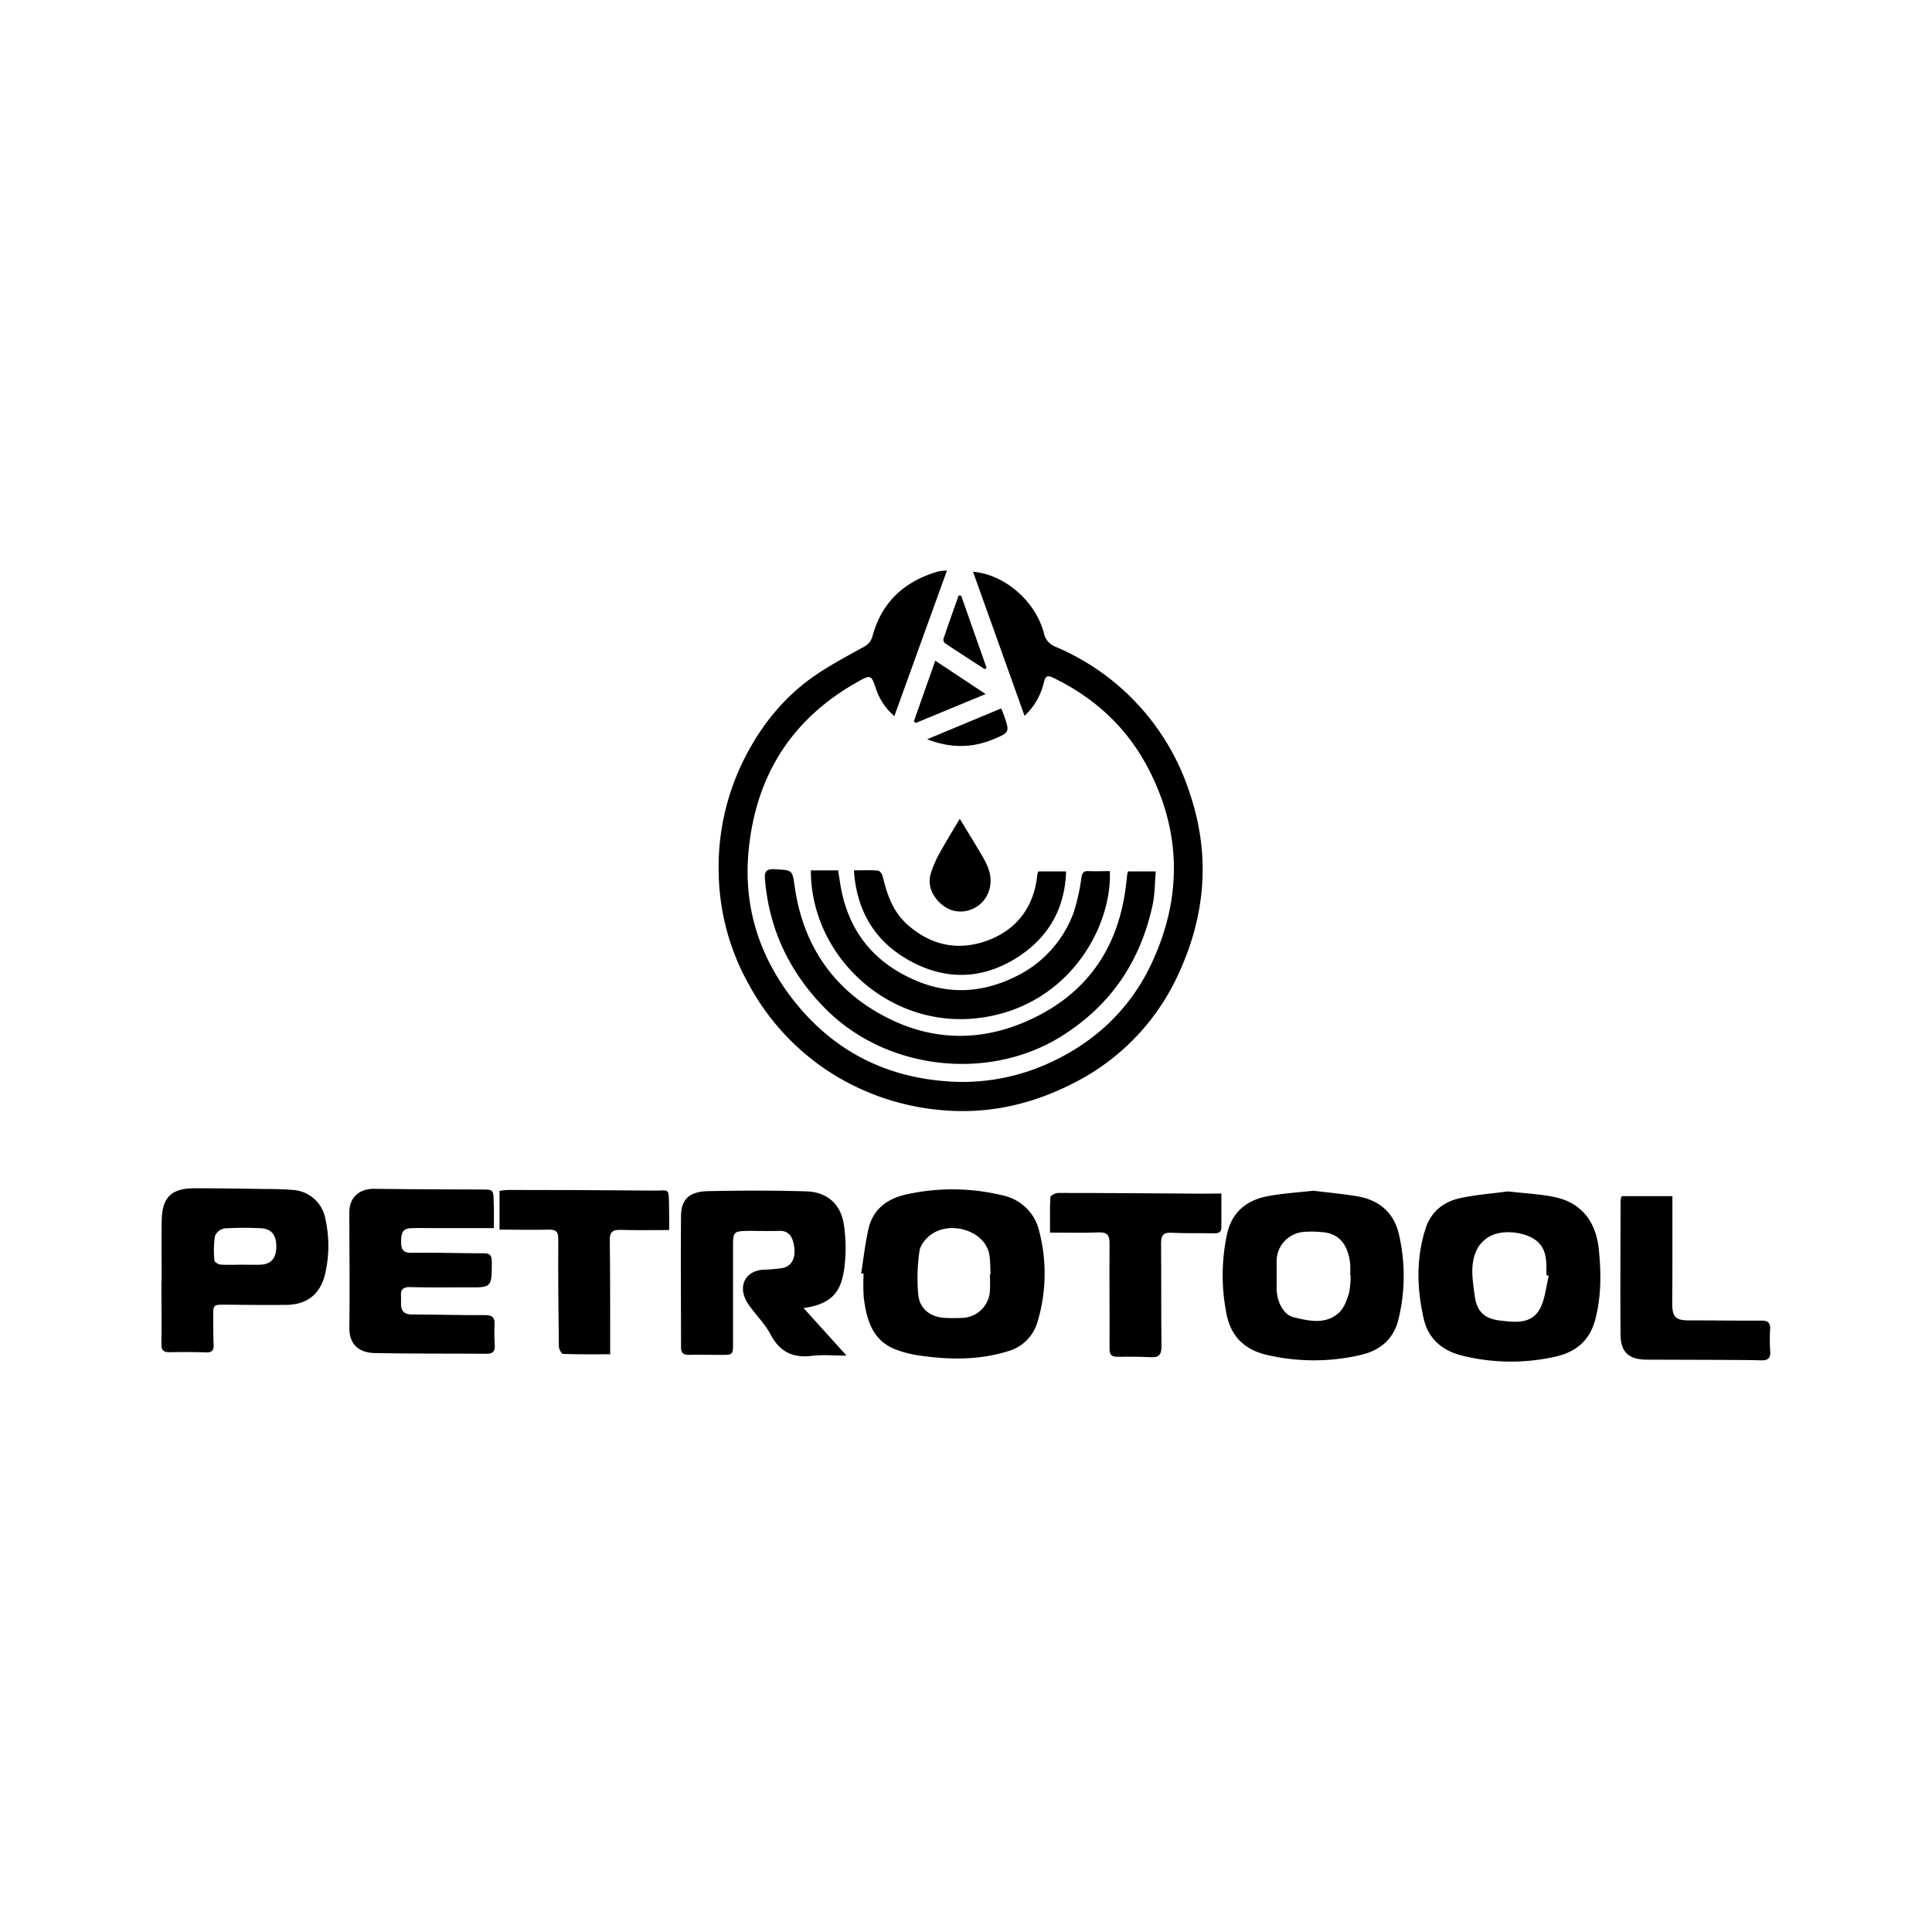 <svg id="Layer_1" data-name="Layer 1" xmlns="http://www.w3.org/2000/svg" viewBox="0 0 600 600"><path d="M318.18,222.31l-16-44.75c9.86.84,19.38,9.13,22,19a5.74,5.74,0,0,0,3.6,4.29,74,74,0,0,1,41.84,45.87c6.29,18.86,4.75,37.36-3.38,55.19a70.71,70.71,0,0,1-32.35,34.21c-13.22,6.88-27.21,10.07-42.12,8.58A76.21,76.21,0,0,1,256.23,332a75,75,0,0,1-23.68-26.27,73.24,73.24,0,0,1-9.36-34.89,74.6,74.6,0,0,1,7.05-33.32c5.06-10.71,12.18-20.1,21.92-27.07,5-3.57,10.5-6.44,15.88-9.44a5.26,5.26,0,0,0,2.95-3.53c2.87-10.6,10-17,20.35-20a17.44,17.44,0,0,1,2.75-.29c-5.49,15.17-10.85,30-16.34,45.2a19.12,19.12,0,0,1-5.77-8.64c-1.38-4.17-1.64-4.23-5.47-2.09-20.51,11.45-31.69,29-34,52.27-1.76,17.61,3.35,33.42,14.2,47.06,11.59,14.57,26.84,22.92,45.66,24.68A64.58,64.58,0,0,0,323.83,331c15.24-6.39,27-17.11,33.93-32.08,9.44-20.33,9.15-40.9-1.47-60.86-6.6-12.4-16.58-21.48-29.25-27.6-1.68-.82-2.36-.54-2.82,1.35A20.62,20.62,0,0,1,318.18,222.31Z"/><path d="M468.3,370c5.31.61,9.87.83,14.29,1.71,8.78,1.77,13.09,7.95,13.94,16.33.73,7.28.81,14.62-1.15,21.9-1.77,6.55-6.09,9.93-12.22,11.36a62.92,62.92,0,0,1-28.63-.19c-6.25-1.43-10.88-5-12.39-11.58-2.15-9.45-2.39-18.92.66-28.22,1.66-5.05,5.61-8.13,10.64-9.22S463.8,370.63,468.3,370ZM481,396.19l-.73-.17c-.09-3.51.34-7.12-2.35-10-2.83-3.07-10.19-4.44-14.74-2.32a9.9,9.9,0,0,0-4.25,3.85c-2.6,4.72-1.59,9.92-.94,14.9.63,4.81,3,7.08,7.82,7.65,4.58.54,9.74,1.26,12.43-3.64C479.87,403.41,480.11,399.63,481,396.19Z"/><path d="M267.44,395.43c.74-4.63,1.25-9.3,2.29-13.86,1.35-5.94,5.69-9.2,11.31-10.53a65.81,65.81,0,0,1,30.51.24,14.65,14.65,0,0,1,11.21,11.18,52,52,0,0,1-.54,28,13.25,13.25,0,0,1-9.46,9.25c-9.13,2.8-18.45,2.57-27.78,1.18a33.74,33.74,0,0,1-6.55-1.7c-7.44-2.72-9.25-9.17-10.16-16a56.94,56.94,0,0,1-.06-7.62Zm40,.28.2,0c-.18-2.34,0-4.79-.61-7-1.88-6.51-11.62-9.56-17.69-5.44-1.71,1.16-3.5,3.32-3.78,5.24a57.2,57.2,0,0,0-.4,13.46c.42,4.55,3.77,7.08,8.38,7.32,1.72.09,3.45.07,5.17,0a8.88,8.88,0,0,0,8.71-8.4C307.55,399.16,307.45,397.43,307.45,395.71Z"/><path d="M407.88,369.79c4.77.59,9.39,1,13.93,1.79,6.69,1.21,11.17,5.17,12.67,11.89a57,57,0,0,1-.15,26.17c-1.54,6.36-5.77,9.81-12,11.21a64.18,64.18,0,0,1-28.92-.08c-6.64-1.55-11-5.45-12.45-12.47a60.85,60.85,0,0,1,.08-24.89c1.44-6.87,6-10.66,12.62-11.92C398.36,370.59,403.19,370.33,407.88,369.79ZM419.44,396h-.13a32.31,32.31,0,0,0,0-3.55c-.51-4.56-2.46-9.23-8.4-9.77a32.42,32.42,0,0,0-6-.1,9.14,9.14,0,0,0-8.44,9.37c0,2.72,0,5.43,0,8.14,0,4.1,2.11,8.26,5.3,9,4.83,1.17,10,2.37,14.17-1.53,1.52-1.42,2.31-3.82,3-5.92A27.79,27.79,0,0,0,419.44,396Z"/><path d="M249.55,406.23,262.91,421c-4,0-7.42-.34-10.76.07-5.91.73-10-1.25-12.81-6.6-1.64-3.09-4.19-5.69-6.3-8.53a15.33,15.33,0,0,1-1.45-2.3c-2.29-4.71.16-8.94,5.36-9.31a53.66,53.66,0,0,0,6-.52c2.76-.5,4.15-2.86,3.73-6.33-.4-3.24-1.58-5.33-4.69-5.22s-6.36,0-9.55,0c-4.72.11-4.79.24-4.79,5.1q0,14.87,0,29.74c0,3.68-.06,3.68-3.83,3.67-3.27,0-6.55-.1-9.82,0-1.73,0-2.5-.56-2.5-2.33,0-13.64-.12-27.29,0-40.93.06-5.09,2.66-7.47,8.38-7.59,10.18-.21,20.38-.24,30.56.07,6.63.21,10.86,4.16,11.7,10.76a50.44,50.44,0,0,1,.09,13C261.28,400.46,259.08,404.91,249.55,406.23Z"/><path d="M50.21,398c0-6.27-.08-12.55,0-18.82.11-7.4,3-10.18,10.39-10.15,7.18,0,14.36.12,21.54.22,2.91,0,5.82.06,8.72.29a10.92,10.92,0,0,1,10.19,9,38.58,38.58,0,0,1-.12,17.27c-1.53,6.13-5.59,9.36-12,9.43s-12.73,0-19.09-.06c-3.53,0-3.64,0-3.62,3.66,0,2.91,0,5.82.13,8.72.06,1.7-.44,2.5-2.3,2.43-3.82-.12-7.64-.13-11.46-.05-1.92,0-2.49-.71-2.46-2.58.09-6.45,0-12.91,0-19.37ZM75,392.77c1.9,0,3.81.05,5.71,0,3.44-.1,5.06-1.92,5.1-5.59s-1.54-5.64-5-5.75a101.14,101.14,0,0,0-11.15.07,4,4,0,0,0-2.92,2.41,31.14,31.14,0,0,0-.15,7.54c0,.48,1.21,1.22,1.9,1.27C70.58,392.88,72.77,392.77,75,392.77Z"/><path d="M153.38,381.41H135.84c-2.64,0-5.28-.07-7.91,0s-3.3,1-3.36,4.11c0,2.41.5,3.61,3.33,3.56,7.45-.12,14.9.15,22.36.14,1.94,0,2.46.72,2.47,2.58,0,8.1.08,8.08-7.91,8-5.81,0-11.63.08-17.45-.08-2.2-.05-3,.77-2.83,2.83,0,.81,0,1.63,0,2.45,0,2.25,1.13,3.22,3.41,3.23,7.55,0,15.09.24,22.64.19,2.28,0,3.1.71,3,2.94a64.88,64.88,0,0,0,.06,6.54c.1,1.93-.81,2.54-2.61,2.53-11.54-.09-23.09,0-34.63-.23-4.29-.08-8-2.09-7.92-8,.17-11.91,0-23.82,0-35.73,0-4.61,3.11-7.32,7.69-7.27q16.49.18,33,.21c4,0,4.06-.07,4.14,3.85C153.42,375.86,153.38,378.4,153.38,381.41Z"/><path d="M350.32,270.62h8.61c-.32,3.61-.26,7.15-1,10.52-3.8,17.49-13,31.14-28.41,40.75-22.42,13.95-54.25,10.6-73.33-8.78-11-11.19-17.34-24.44-18.63-40.11-.2-2.38.48-3.2,3-3.06,5.6.31,5.5.2,6.24,5.38,2.35,16.5,10.31,29.71,24.53,38.4,14.84,9.06,30.81,10.57,47,3.65,18.84-8.07,29.15-22.67,31.42-43,.1-.9.2-1.8.32-2.71A9.26,9.26,0,0,1,350.32,270.62Z"/><path d="M379.31,370.66c0,3.81,0,7.16,0,10.51,0,1.67-1,1.85-2.37,1.84-4.36-.07-8.74.05-13.09-.17-2.6-.14-3.29.85-3.27,3.29.1,10.63,0,21.27.13,31.9,0,2.6-.7,3.61-3.34,3.46-3.44-.19-6.91-.18-10.36-.13-1.89,0-2.44-.66-2.43-2.57.06-10.9-.1-21.81,0-32.72,0-2.69-.9-3.43-3.48-3.33-4.88.19-9.76.05-15,.05,0-4-.1-7.54.11-11,0-.5,1.54-1.31,2.37-1.31,14.91,0,29.82.13,44.73.22Z"/><path d="M207.81,382c-5.35,0-10.25.1-15.15-.05-2.49-.07-3.33.75-3.29,3.29.15,9.82.1,19.64.12,29.46,0,1.81,0,3.62,0,5.88-5.06,0-9.83.07-14.6-.11-.5,0-1.32-1.51-1.33-2.32-.15-11.1-.25-22.19-.18-33.28,0-2.29-.59-3-2.89-3-5.06.14-10.13,0-15.36,0V369.79c.93-.08,2-.24,3-.24,15,0,30,.06,45,.2,4.77.05,4.55-1.08,4.65,4.75C207.85,376.85,207.81,379.19,207.81,382Z"/><path d="M251.82,270.31h8.47c.16,1,.35,2.08.49,3.14,2.08,14.68,9.74,25.07,23.48,31,10.48,4.51,20.77,3.87,30.81-1a35.71,35.71,0,0,0,18.34-20,61.14,61.14,0,0,0,2.42-10.81c.25-1.39.52-2.17,2.11-2.11,2.25.09,4.5,0,6.74,0,.67,18.6-14.13,43.27-42.39,45.8C275.22,318.72,251.79,296.5,251.82,270.31Z"/><path d="M503.59,371.48h15.79c0,4.78,0,9.47,0,14.16,0,6.36,0,12.73-.06,19.1,0,4.3,1.09,5.33,5.24,5.32,7.55,0,15.09.1,22.64.07,1.9,0,2.6.75,2.54,2.59a51.72,51.72,0,0,0,0,6.82c.24,2.4-.83,3-2.95,2.92-4.18-.11-8.36-.11-12.55-.14l-22.65-.07c-5.65,0-8.26-2.17-8.31-7.75-.13-13.91,0-27.83,0-41.75A11.37,11.37,0,0,1,503.59,371.48Z"/><path d="M265.18,270.29c2.81,0,5.16-.11,7.48.09.54,0,1.28,1.05,1.45,1.74,1.34,5.53,3.09,10.82,7.48,14.82,7.43,6.79,16.19,8.5,25.31,5.06,8.94-3.38,14.2-10.41,15.23-20.19a5.39,5.39,0,0,1,.16-.8c0-.08.11-.14.31-.38h8.48c-.34,11.63-5.57,20.53-15,26.61-11.64,7.48-23.83,7.23-35.47,0C271,291.22,266,282.13,265.18,270.29Z"/><path d="M298.06,254.28c2.27,3.73,4.58,7.5,6.84,11.3,1.87,3.15,3.37,6.43,2.46,10.26a9.33,9.33,0,0,1-11.19,7c-4.06-1-8.74-6-7.13-11.46a33.22,33.22,0,0,1,2.78-6.46C293.85,261.23,296.09,257.62,298.06,254.28Z"/><path d="M283.81,224c2.16-6.12,4.32-12.23,6.65-18.81l15.64,10.35-21.75,9Z"/><path d="M310.93,220c.38.94.6,1.42.77,1.92,1.89,5.34,2,5.52-3.23,7.67-6.53,2.71-13.2,2.84-20.56,0Z"/><path d="M298.51,185q3.93,11.19,7.87,22.37l-.56.45c-4.14-2.69-8.28-5.35-12.38-8.09a1.53,1.53,0,0,1-.42-1.38c1.52-4.49,3.13-9,4.71-13.44Z"/></svg>